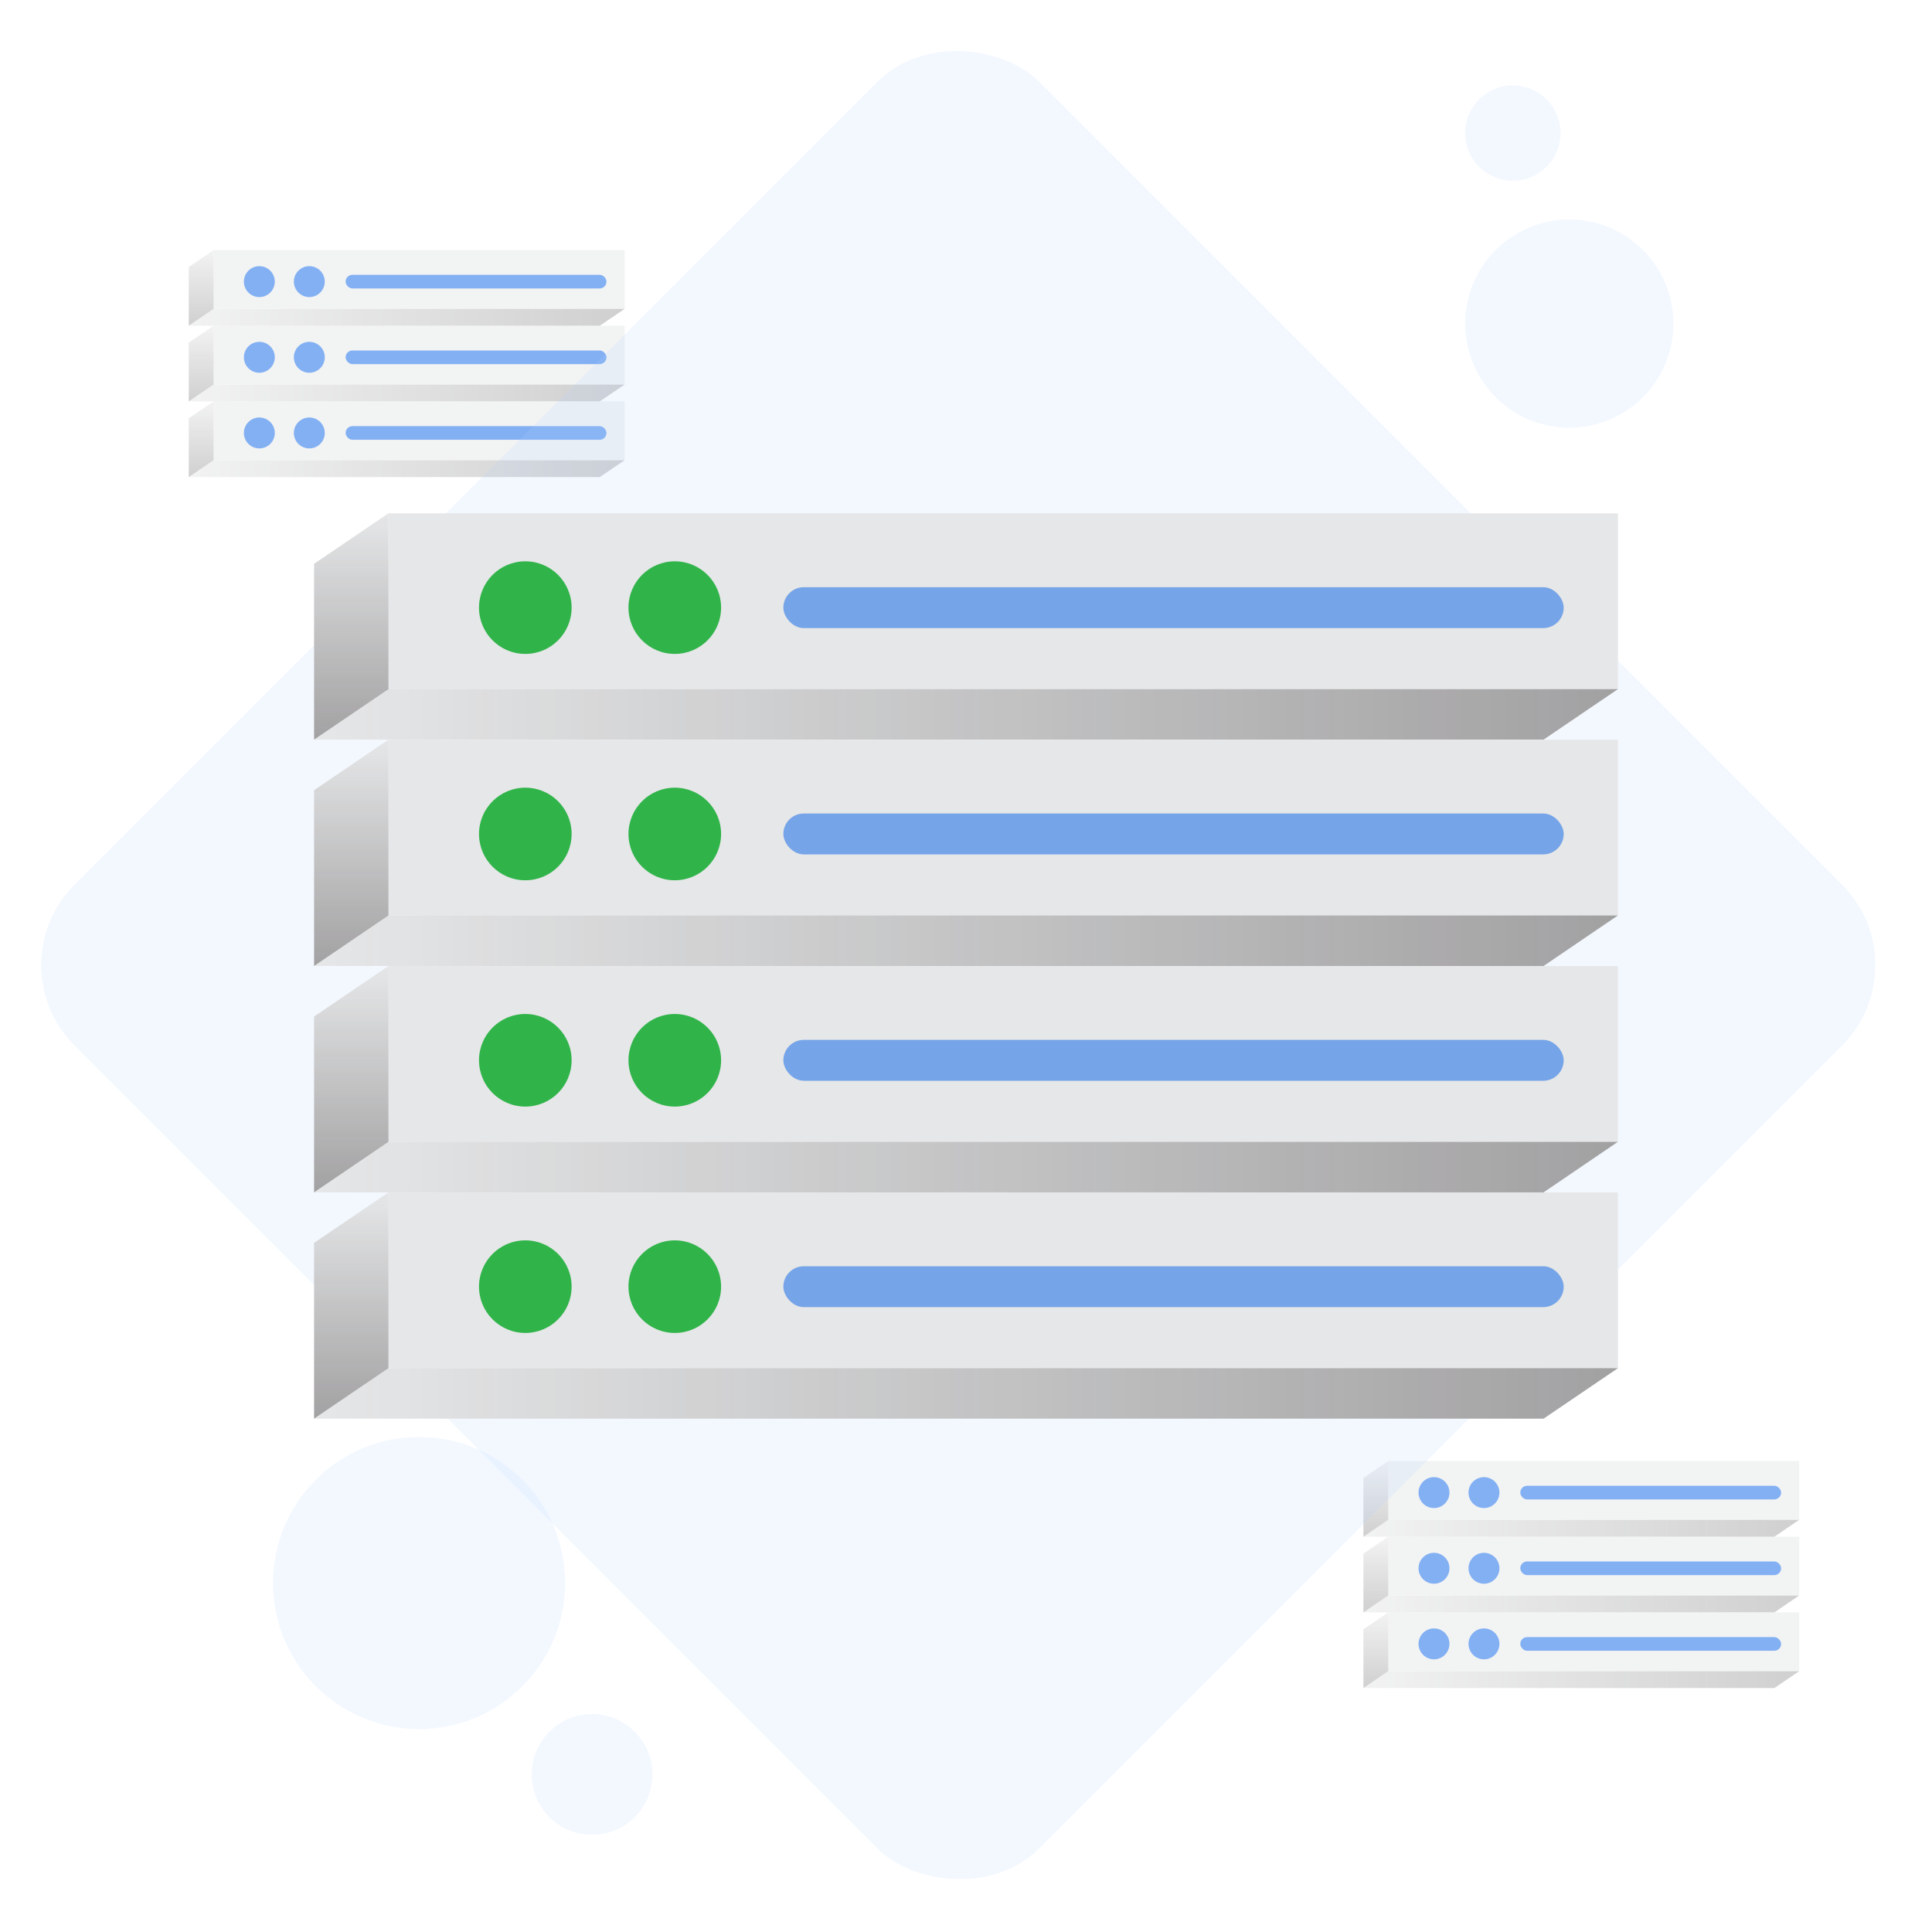 <svg id="Layer_1" data-name="Layer 1" xmlns="http://www.w3.org/2000/svg" xmlns:xlink="http://www.w3.org/1999/xlink" viewBox="0 0 300 300"><defs><style>.cls-1,.cls-20{opacity:0.5;}.cls-2,.cls-3{fill:#e6e7e8;}.cls-10,.cls-11,.cls-12,.cls-13,.cls-14,.cls-15,.cls-16,.cls-18,.cls-19,.cls-2,.cls-22,.cls-23,.cls-24,.cls-25,.cls-26,.cls-27,.cls-4,.cls-5,.cls-7,.cls-8,.cls-9{fill-rule:evenodd;}.cls-10,.cls-11,.cls-12,.cls-13,.cls-14,.cls-15,.cls-16,.cls-18,.cls-19,.cls-22,.cls-23,.cls-24,.cls-25,.cls-26,.cls-27,.cls-4,.cls-5,.cls-7,.cls-8,.cls-9{opacity:0.35;}.cls-4{fill:url(#linear-gradient);}.cls-5{fill:url(#linear-gradient-2);}.cls-20,.cls-6{fill:#0562e8;}.cls-7{fill:url(#linear-gradient-3);}.cls-8{fill:url(#linear-gradient-4);}.cls-9{fill:url(#linear-gradient-5);}.cls-10{fill:url(#linear-gradient-6);}.cls-11{fill:url(#linear-gradient-7);}.cls-12{fill:url(#linear-gradient-8);}.cls-13{fill:url(#linear-gradient-9);}.cls-14{fill:url(#linear-gradient-10);}.cls-15{fill:url(#linear-gradient-11);}.cls-16{fill:url(#linear-gradient-12);}.cls-17{fill:#b3d4ff;opacity:0.15;}.cls-18{fill:url(#linear-gradient-13);}.cls-19{fill:url(#linear-gradient-14);}.cls-21{fill:#30b44a;}.cls-22{fill:url(#linear-gradient-15);}.cls-23{fill:url(#linear-gradient-16);}.cls-24{fill:url(#linear-gradient-17);}.cls-25{fill:url(#linear-gradient-18);}.cls-26{fill:url(#linear-gradient-19);}.cls-27{fill:url(#linear-gradient-20);}</style><linearGradient id="linear-gradient" x1="29.31" y1="49.27" x2="96.99" y2="49.27" gradientUnits="userSpaceOnUse"><stop offset="0" stop-color="#231f20" stop-opacity="0"/><stop offset="1" stop-color="#231f20"/></linearGradient><linearGradient id="linear-gradient-2" x1="31.24" y1="38.83" x2="31.24" y2="50.58" xlink:href="#linear-gradient"/><linearGradient id="linear-gradient-3" x1="29.31" y1="61.02" x2="96.99" y2="61.02" xlink:href="#linear-gradient"/><linearGradient id="linear-gradient-4" x1="31.24" y1="50.58" x2="31.24" y2="62.33" xlink:href="#linear-gradient"/><linearGradient id="linear-gradient-5" x1="29.31" y1="72.77" x2="96.99" y2="72.77" xlink:href="#linear-gradient"/><linearGradient id="linear-gradient-6" x1="31.24" y1="62.33" x2="31.24" y2="74.08" xlink:href="#linear-gradient"/><linearGradient id="linear-gradient-7" x1="211.7" y1="237.31" x2="279.38" y2="237.31" xlink:href="#linear-gradient"/><linearGradient id="linear-gradient-8" x1="213.64" y1="226.87" x2="213.64" y2="238.62" xlink:href="#linear-gradient"/><linearGradient id="linear-gradient-9" x1="211.7" y1="249.06" x2="279.38" y2="249.06" xlink:href="#linear-gradient"/><linearGradient id="linear-gradient-10" x1="213.64" y1="238.62" x2="213.64" y2="250.37" xlink:href="#linear-gradient"/><linearGradient id="linear-gradient-11" x1="211.7" y1="260.81" x2="279.38" y2="260.81" xlink:href="#linear-gradient"/><linearGradient id="linear-gradient-12" x1="213.64" y1="250.37" x2="213.64" y2="262.12" xlink:href="#linear-gradient"/><linearGradient id="linear-gradient-13" x1="48.77" y1="110.93" x2="251.23" y2="110.93" xlink:href="#linear-gradient"/><linearGradient id="linear-gradient-14" x1="54.54" y1="79.7" x2="54.54" y2="114.85" xlink:href="#linear-gradient"/><linearGradient id="linear-gradient-15" x1="48.77" y1="146.08" x2="251.23" y2="146.08" xlink:href="#linear-gradient"/><linearGradient id="linear-gradient-16" x1="54.54" y1="114.85" x2="54.54" y2="150" xlink:href="#linear-gradient"/><linearGradient id="linear-gradient-17" x1="48.77" y1="181.22" x2="251.23" y2="181.22" xlink:href="#linear-gradient"/><linearGradient id="linear-gradient-18" x1="54.54" y1="150" x2="54.54" y2="185.15" xlink:href="#linear-gradient"/><linearGradient id="linear-gradient-19" x1="48.77" y1="216.37" x2="251.23" y2="216.37" xlink:href="#linear-gradient"/><linearGradient id="linear-gradient-20" x1="54.54" y1="185.15" x2="54.54" y2="220.3" xlink:href="#linear-gradient"/></defs><title>Product , multicloud , Enterprice , Bigdata</title><g class="cls-1"><polygon class="cls-2" points="33.17 47.96 96.99 47.96 93.13 50.58 29.31 50.58 33.17 47.96"/><rect class="cls-3" x="33.17" y="38.84" width="63.82" height="9.13" transform="translate(130.16 86.8) rotate(-180)"/><polygon class="cls-2" points="29.31 41.46 33.17 38.83 33.17 47.96 29.31 50.58 29.31 41.46"/><polygon class="cls-4" points="33.17 47.96 96.99 47.96 93.13 50.58 29.31 50.58 33.17 47.96"/><polygon class="cls-5" points="29.31 41.46 33.17 38.83 33.17 47.96 29.31 50.58 29.31 41.46"/><rect class="cls-6" x="53.67" y="42.67" width="40.5" height="2.12" rx="1.06" transform="translate(147.84 87.46) rotate(-180)"/><circle class="cls-6" cx="48.03" cy="43.73" r="2.4"/><circle class="cls-6" cx="40.27" cy="43.73" r="2.4"/></g><g class="cls-1"><polygon class="cls-2" points="33.17 59.71 96.99 59.71 93.13 62.33 29.31 62.33 33.17 59.71"/><rect class="cls-3" x="33.17" y="50.59" width="63.82" height="9.13" transform="translate(130.16 110.3) rotate(-180)"/><polygon class="cls-2" points="29.31 53.2 33.17 50.58 33.17 59.71 29.31 62.33 29.31 53.2"/><polygon class="cls-7" points="33.17 59.71 96.99 59.71 93.13 62.33 29.31 62.33 33.17 59.71"/><polygon class="cls-8" points="29.31 53.2 33.17 50.58 33.17 59.71 29.31 62.33 29.31 53.2"/><rect class="cls-6" x="53.67" y="54.42" width="40.5" height="2.12" rx="1.06" transform="translate(147.84 110.96) rotate(180)"/><circle class="cls-6" cx="48.03" cy="55.48" r="2.4"/><circle class="cls-6" cx="40.27" cy="55.48" r="2.4"/></g><g class="cls-1"><polygon class="cls-2" points="33.17 71.46 96.99 71.46 93.13 74.08 29.31 74.08 33.17 71.46"/><rect class="cls-3" x="33.17" y="62.34" width="63.82" height="9.13" transform="translate(130.16 133.8) rotate(-180)"/><polygon class="cls-2" points="29.31 64.95 33.17 62.33 33.17 71.46 29.31 74.08 29.31 64.95"/><polygon class="cls-9" points="33.17 71.46 96.99 71.46 93.13 74.08 29.31 74.08 33.17 71.46"/><polygon class="cls-10" points="29.31 64.95 33.17 62.33 33.17 71.46 29.31 74.08 29.31 64.95"/><rect class="cls-6" x="53.67" y="66.16" width="40.5" height="2.12" rx="1.06" transform="translate(147.84 134.45) rotate(-180)"/><circle class="cls-6" cx="48.03" cy="67.23" r="2.4"/><circle class="cls-6" cx="40.27" cy="67.23" r="2.4"/></g><g class="cls-1"><polygon class="cls-2" points="215.57 236 279.38 236 275.52 238.62 211.71 238.62 215.57 236"/><rect class="cls-3" x="215.57" y="226.88" width="63.82" height="9.13" transform="translate(494.95 462.88) rotate(-180)"/><polygon class="cls-2" points="211.71 229.49 215.57 226.87 215.57 236 211.71 238.62 211.71 229.49"/><polygon class="cls-11" points="215.57 236 279.38 236 275.52 238.62 211.71 238.62 215.57 236"/><polygon class="cls-12" points="211.71 229.49 215.57 226.87 215.57 236 211.71 238.62 211.71 229.49"/><rect class="cls-6" x="236.06" y="230.7" width="40.5" height="2.12" rx="1.06" transform="translate(512.63 463.53) rotate(-180)"/><circle class="cls-6" cx="230.43" cy="231.77" r="2.4"/><circle class="cls-6" cx="222.67" cy="231.77" r="2.4"/></g><g class="cls-1"><polygon class="cls-2" points="215.57 247.75 279.38 247.75 275.52 250.37 211.71 250.37 215.57 247.75"/><rect class="cls-3" x="215.57" y="238.62" width="63.82" height="9.13" transform="translate(494.95 486.37) rotate(-180)"/><polygon class="cls-2" points="211.71 241.24 215.57 238.62 215.57 247.75 211.71 250.37 211.71 241.24"/><polygon class="cls-13" points="215.57 247.75 279.38 247.75 275.52 250.37 211.71 250.37 215.57 247.75"/><polygon class="cls-14" points="211.71 241.24 215.57 238.62 215.57 247.75 211.71 250.37 211.71 241.24"/><rect class="cls-6" x="236.06" y="242.45" width="40.5" height="2.12" rx="1.06" transform="translate(512.63 487.03) rotate(-180)"/><circle class="cls-6" cx="230.43" cy="243.52" r="2.4"/><circle class="cls-6" cx="222.67" cy="243.52" r="2.4"/></g><g class="cls-1"><polygon class="cls-2" points="215.57 259.5 279.38 259.5 275.52 262.12 211.71 262.12 215.57 259.5"/><rect class="cls-3" x="215.57" y="250.37" width="63.82" height="9.13" transform="translate(494.95 509.87) rotate(-180)"/><polygon class="cls-2" points="211.71 252.99 215.57 250.37 215.57 259.5 211.71 262.12 211.71 252.99"/><polygon class="cls-15" points="215.57 259.5 279.38 259.5 275.52 262.12 211.71 262.12 215.57 259.5"/><polygon class="cls-16" points="211.71 252.99 215.57 250.37 215.57 259.5 211.71 262.12 211.71 252.99"/><rect class="cls-6" x="236.06" y="254.2" width="40.5" height="2.12" rx="1.06" transform="translate(512.63 510.53) rotate(180)"/><circle class="cls-6" cx="230.43" cy="255.26" r="2.4"/><circle class="cls-6" cx="222.67" cy="255.26" r="2.4"/></g><rect class="cls-17" x="42.94" y="44" width="211.73" height="211.73" rx="17.64" transform="translate(-62.39 149.11) rotate(-45)"/><circle class="cls-17" cx="243.68" cy="50.25" r="16.17"/><circle class="cls-17" cx="65.07" cy="245.81" r="22.68"/><circle class="cls-17" cx="91.94" cy="275.53" r="9.38"/><circle class="cls-17" cx="234.91" cy="20.66" r="7.41"/><polygon class="cls-2" points="60.32 107.01 251.23 107.01 239.68 114.85 48.77 114.85 60.32 107.01"/><rect class="cls-3" x="60.32" y="79.72" width="190.92" height="27.3" transform="translate(311.55 186.73) rotate(-180)"/><polygon class="cls-2" points="48.77 87.55 60.32 79.7 60.32 107.01 48.77 114.85 48.77 87.55"/><polygon class="cls-18" points="60.32 107.01 251.23 107.01 239.68 114.85 48.77 114.85 60.32 107.01"/><polygon class="cls-19" points="48.77 87.55 60.32 79.7 60.32 107.01 48.77 114.85 48.77 87.55"/><rect class="cls-20" x="121.63" y="91.17" width="121.17" height="6.35" rx="3.18" transform="translate(364.44 188.7) rotate(180)"/><circle class="cls-21" cx="104.78" cy="94.35" r="7.19"/><circle class="cls-21" cx="81.57" cy="94.35" r="7.19"/><polygon class="cls-2" points="60.32 142.15 251.23 142.15 239.68 150 48.77 150 60.32 142.15"/><rect class="cls-3" x="60.32" y="114.86" width="190.92" height="27.3" transform="translate(311.55 257.03) rotate(-180)"/><polygon class="cls-2" points="48.77 122.7 60.32 114.85 60.32 142.15 48.77 150 48.77 122.7"/><polygon class="cls-22" points="60.32 142.15 251.23 142.15 239.68 150 48.77 150 60.32 142.15"/><polygon class="cls-23" points="48.77 122.7 60.32 114.85 60.32 142.15 48.77 150 48.77 122.7"/><rect class="cls-20" x="121.63" y="126.32" width="121.17" height="6.35" rx="3.18" transform="translate(364.44 258.99) rotate(-180)"/><circle class="cls-21" cx="104.78" cy="129.5" r="7.19"/><circle class="cls-21" cx="81.57" cy="129.5" r="7.19"/><polygon class="cls-2" points="60.32 177.3 251.23 177.3 239.68 185.15 48.77 185.15 60.32 177.3"/><rect class="cls-3" x="60.32" y="150.01" width="190.92" height="27.3" transform="translate(311.55 327.32) rotate(-180)"/><polygon class="cls-2" points="48.77 157.85 60.32 150 60.32 177.3 48.77 185.15 48.77 157.85"/><polygon class="cls-24" points="60.32 177.3 251.23 177.3 239.68 185.15 48.77 185.15 60.32 177.3"/><polygon class="cls-25" points="48.77 157.85 60.32 150 60.32 177.3 48.77 185.15 48.77 157.85"/><rect class="cls-20" x="121.63" y="161.47" width="121.17" height="6.35" rx="3.18" transform="translate(364.44 329.29) rotate(-180)"/><circle class="cls-21" cx="104.78" cy="164.64" r="7.19"/><circle class="cls-21" cx="81.57" cy="164.64" r="7.19"/><polygon class="cls-2" points="60.32 212.45 251.23 212.45 239.68 220.29 48.77 220.29 60.32 212.45"/><rect class="cls-3" x="60.32" y="185.16" width="190.92" height="27.3" transform="translate(311.55 397.62) rotate(-180)"/><polygon class="cls-2" points="48.77 192.99 60.32 185.15 60.32 212.45 48.77 220.29 48.77 192.99"/><polygon class="cls-26" points="60.32 212.45 251.23 212.45 239.68 220.29 48.77 220.29 60.32 212.45"/><polygon class="cls-27" points="48.77 192.99 60.32 185.15 60.32 212.45 48.77 220.29 48.77 192.99"/><rect class="cls-20" x="121.63" y="196.61" width="121.17" height="6.35" rx="3.18" transform="translate(364.44 399.58) rotate(-180)"/><circle class="cls-21" cx="104.78" cy="199.79" r="7.19"/><circle class="cls-21" cx="81.57" cy="199.79" r="7.19"/></svg>